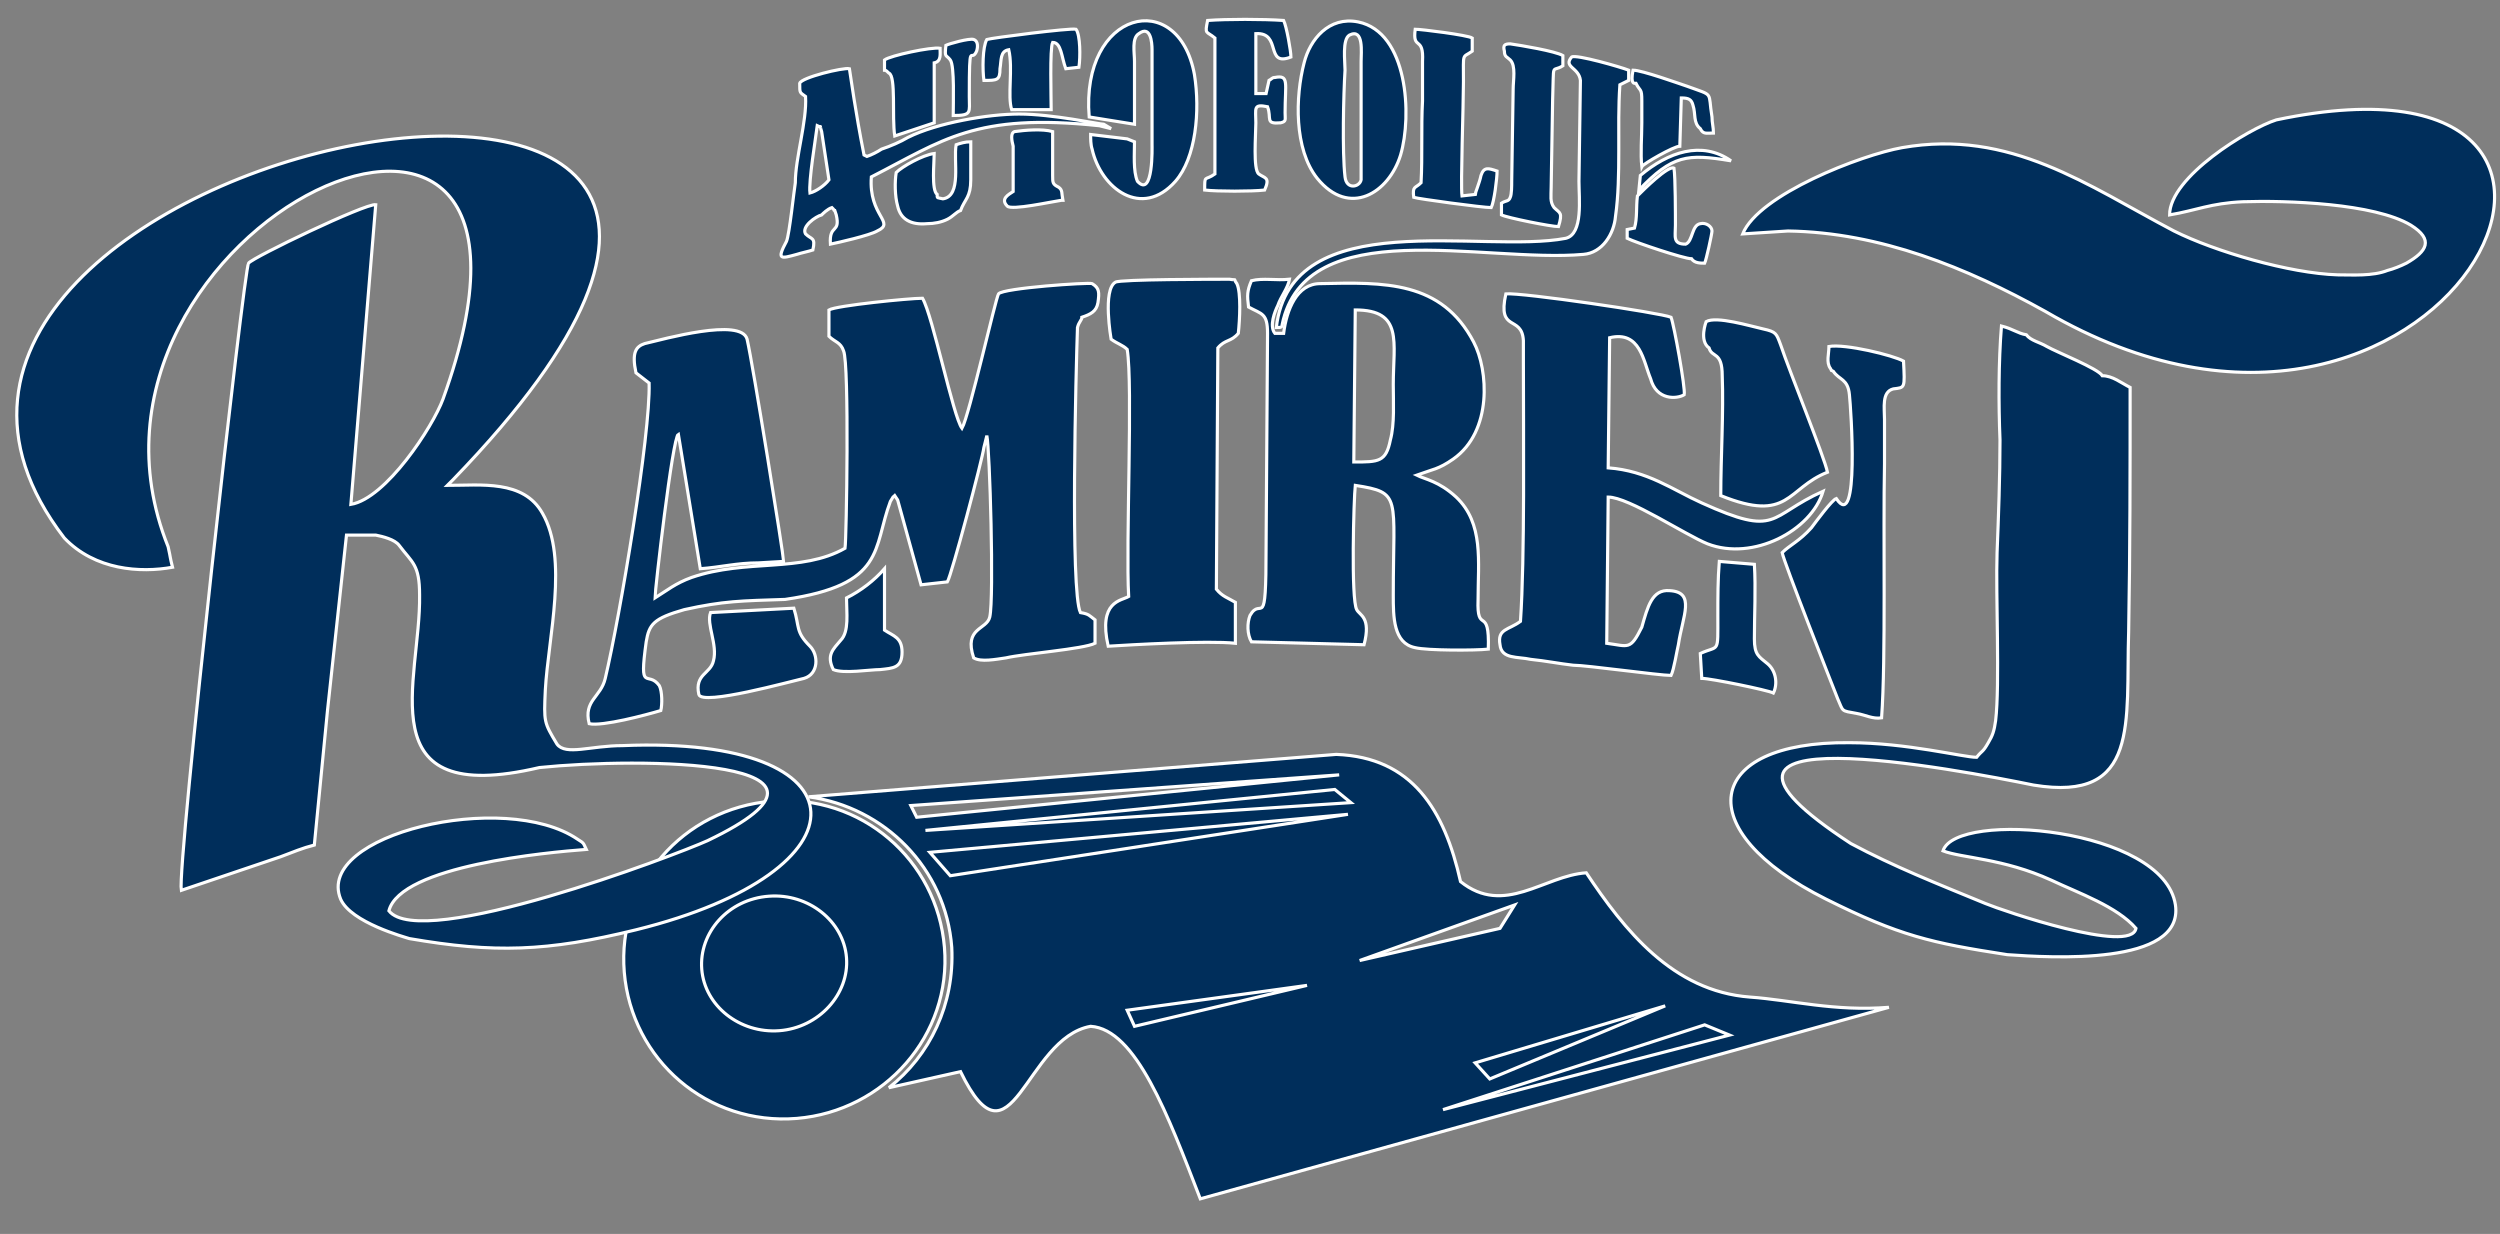 <?xml version="1.0" encoding="utf-8"?>
<!-- Generator: Adobe Illustrator 25.4.1, SVG Export Plug-In . SVG Version: 6.00 Build 0)  -->
<svg version="1.1" id="Layer_1" xmlns="http://www.w3.org/2000/svg" xmlns:xlink="http://www.w3.org/1999/xlink" x="0px" y="0px"
	 viewBox="0 0 171 84.4" style="enable-background:new 0 0 171 84.4;" xml:space="preserve">
<rect x="0" y="0" width="171" height="84.4" fill="#808080" stroke="none"/>
<style type="text/css">
	.st0{fill-rule:evenodd;clip-rule:evenodd;fill:#002E5B;}
	.st1{fill:#002E5B;stroke:#FFFFFF;stroke-width:0.216;}
</style>
<path class="st0" d="M118.3,70.8l-1.7-0.7l-17.9,5.8L118.3,70.8z M101.9,73.8l12-5l-13,3.9L101.9,73.8z M77.6,70.2l11.8-2.8
	l-12.3,1.7L77.6,70.2z M102.6,63.5L93,65.7l10.6-3.8L102.6,63.5z M65,59.9l27.2-4.2l-28.6,2.6L65,59.9z M92.4,54.9L91.3,54l-28,2.8
	L92.4,54.9z M62.7,55.9l-0.4-0.8L91.6,53L62.7,55.9z M60.8,74.4l4.9-1.1c3.5,7.2,4.4-2.3,8.9-3.1c3.1,0.2,5.3,6.1,7.5,11.8
	l47.1-13.1c-3.7,0.3-6.7-0.5-9.5-0.7c-5.3-0.4-8.6-4.6-11.2-8.5c-2.9,0.2-5.6,3-8.6,0.6c-1.1-4.9-3.3-8.5-8.5-8.7l-36.1,2.9
	c5.2,0.7,9.4,4.9,9.8,10.3C65.3,68.7,63.6,72.2,60.8,74.4L60.8,74.4z M52.6,61.3c2.7-0.2,5.1,1.7,5.3,4.2c0.2,2.5-1.9,4.8-4.6,5
	c-2.7,0.2-5.1-1.7-5.3-4.2C47.8,63.8,49.8,61.5,52.6,61.3L52.6,61.3z M52.8,54.8c6.1-0.5,11.3,4,11.8,10c0.5,6-4.1,11.2-10.1,11.7
	c-6.1,0.5-11.3-4-11.8-10C42.2,60.5,46.7,55.3,52.8,54.8L52.8,54.8z M52.8,54.8"/>
<path class="st1" d="M118.3,70.8l-1.7-0.7l-17.9,5.8L118.3,70.8z M101.9,73.8l12-5l-13,3.9L101.9,73.8z M77.6,70.2l11.8-2.8
	l-12.3,1.7L77.6,70.2z M102.6,63.5L93,65.7l10.6-3.8L102.6,63.5z M65,59.9l27.2-4.2l-28.6,2.6L65,59.9z M92.4,54.9L91.3,54l-28,2.8
	L92.4,54.9z M62.7,55.9l-0.4-0.8L91.6,53L62.7,55.9z M60.8,74.4l4.9-1.1c3.5,7.2,4.4-2.3,8.9-3.1c3.1,0.2,5.3,6.1,7.5,11.8
	l47.1-13.1c-3.7,0.3-6.7-0.5-9.5-0.7c-5.3-0.4-8.6-4.6-11.2-8.5c-2.9,0.2-5.6,3-8.6,0.6c-1.1-4.9-3.3-8.5-8.5-8.7l-36.1,2.9
	c5.2,0.7,9.4,4.9,9.8,10.3C65.3,68.7,63.6,72.2,60.8,74.4L60.8,74.4z M52.6,61.3c2.7-0.2,5.1,1.7,5.3,4.2c0.2,2.5-1.9,4.8-4.6,5
	c-2.7,0.2-5.1-1.7-5.3-4.2C47.8,63.8,49.8,61.5,52.6,61.3L52.6,61.3z M52.8,54.8c6.1-0.5,11.3,4,11.8,10c0.5,6-4.1,11.2-10.1,11.7
	c-6.1,0.5-11.3-4-11.8-10C42.2,60.5,46.7,55.3,52.8,54.8L52.8,54.8z M52.8,54.8"/>
<path class="st0" d="M125,32.3c-0.2-1-2.6-6.9-3.2-8.7c-0.3-0.8-0.3-0.9-1.2-1.1c-0.9-0.2-3.2-0.9-3.9-0.5c0,0-0.5,1.3,0.2,1.8
	c0.2,0.7,0.9,0.2,0.9,1.9c0.1,2.5-0.1,5.6-0.1,8.2C122.4,35.8,122.2,33.4,125,32.3L125,32.3z M114.3,46.2c0.2-0.4,0.4-1.7,0.5-2.1
	c0.3-2,1.2-3.6-0.6-3.7c-1.2-0.1-1.5,1.1-1.9,2.5c-0.8,1.6-0.9,1.3-2.4,1.1l0.1-10c1.4,0,5.3,2.6,6.8,3.2c3.1,1.2,7.1-0.9,7.9-3.6
	c-3.8,1.7-3,3.2-8.3,0.8c-2-0.9-3.7-2.2-6.4-2.4l0.1-8.9c2.1-0.5,2.3,1.6,2.8,2.8c0.4,1.5,1.8,1.4,2.3,1.1c0.1-0.4-0.7-4.8-0.9-5.3
	c-0.7-0.3-10.2-1.7-11.3-1.6c-0.6,2.7,1.1,1.4,1.2,3.2c0,0.5,0,1,0,1.5c0,5,0.1,13.3-0.2,17.7c-0.8,0.6-1.6,0.5-1.4,1.6
	c0.1,1,1.2,0.8,2.1,1c1,0.1,2,0.3,2.9,0.4C108.5,45.5,113.5,46.2,114.3,46.2L114.3,46.2z M74.9,44l0-1.6c-0.4-0.3-0.4-0.4-1-0.5
	c-0.7-1.4-0.3-16.7-0.2-19.5c0.1-0.4,0.3-0.5,0.3-0.7c0.6-0.2,1-0.4,1.1-1c0.1-0.7,0.1-1-0.4-1.3c-0.2-0.1-6.1,0.3-6.4,0.7
	c-0.2,0.3-2,8.3-2.5,9.2c-0.6-0.8-2-7.7-2.7-8.9c-0.9,0-5.9,0.5-6.4,0.8l0,1.8c0.4,0.4,0.8,0.4,1,1c0.4,0.9,0.2,12.9,0.1,13.5
	c-3,1.7-6.7,0.7-10.5,2c-1.1,0.4-1.7,0.9-2.5,1.4c0-0.5,1.2-11,1.6-11.2l1.5,9.2c1.4-0.1,2.5-0.4,4-0.4l1.7-0.1
	c0-0.4-2.1-13.5-2.5-15.2c-0.4-1.5-5.7,0-7,0.3c-0.6,0.2-0.9,0.6-0.6,2l0.9,0.7c0.1,3.5-2,16-3,20.2c-0.3,1.3-1.5,1.5-1.1,3.1
	c0.9,0.2,3.9-0.6,4.9-0.9c0.1-0.4,0.1-1.3-0.1-1.7c-0.8-1.1-1.4,0.6-0.9-3c0.2-1.2,0.5-1.6,2.6-2.2c2.7-0.6,3.9-0.6,6.9-0.7
	c6.9-1,6-3.5,7.2-6.7c0.3-0.5,0.1-0.2,0.3-0.4l0.2,0.3l1.6,5.8l1.8-0.2c0.3-0.5,2.4-8.4,2.5-9.2l0.2-0.8c0.2,0.9,0.5,11.1,0.2,12.4
	c-0.2,0.9-1.8,0.7-1.1,2.8c0.5,0.3,1.5,0.1,2.2,0C70.1,44.7,74.1,44.4,74.9,44L74.9,44z M129.5,26.6c0.8-0.1,0.8,0,0.7-1.9
	c-0.7-0.4-4-1.2-5.1-1c0,0.5-0.2,1.1,0.1,1.5c0.2,0.3-0.1,0,0.2,0.2c0.4,0.6,1,0.5,1.1,1.6c0.1,0.9,0.7,9.5-0.9,7.1
	c-0.3,0.1-1.4,1.6-1.7,2c-0.8,0.9-1.5,1.2-2,1.7c0.1,0.6,3.4,9,3.8,10c0.4,0.9,0.2,0.8,1.3,1c0.6,0.1,1.1,0.4,1.7,0.3
	c0.3-4.1,0.1-12.5,0.2-17.4c0-1,0-2,0-3C128.9,27.9,128.7,26.8,129.5,26.6L129.5,26.6z M55,46.4c1-0.3,1-1.6,0.4-2.2
	c-1-1-0.7-1.3-1.1-2.6l-5.7,0.3c-0.3,0.8,0.5,2.2,0.2,3.3c-0.2,0.9-1.3,0.9-1,2.3C48,48.3,54.1,46.6,55,46.4L55,46.4z M77.2,40.8
	c-0.5,0.3-2.1,0.3-1.4,3.4c1.6-0.1,6.8-0.4,8.7-0.2l0-2.8c-0.5-0.3-0.9-0.4-1.3-0.9l0.1-16.5c0.5-0.6,0.9-0.4,1.4-1
	c0.1-0.9,0.2-2.8-0.1-3.4c-0.3-0.4,0.1-0.2-0.5-0.3c-1,0-7.5,0-7.8,0.2c-0.9,0.5-0.3,3.9-0.3,3.9c0.4,0.3,0.8,0.4,1.1,0.7
	C77.5,26.3,77,37.2,77.2,40.8L77.2,40.8z M155.7,8.2c-1.9,0.6-7.3,3.9-7.3,6.5c1.8-0.3,2.8-0.8,5-0.9c3-0.1,9,0.1,11.5,1.6
	c1.6,1,1.1,1.8-0.3,2.6c-0.4,0.2-0.9,0.4-1.3,0.5c-1,0.4-2.4,0.3-3.4,0.3c-3.3-0.1-8.4-1.6-11.2-3c-5.9-3.1-11.2-7-18.6-5.7
	c-2.8,0.5-9.8,3.2-10.9,5.9l3.1-0.2c6.3,0.1,12.2,2.5,17.6,5.5C167.1,37.2,184.7,2.1,155.7,8.2L155.7,8.2z M124.9,61.5
	c5,2.5,7.2,3,12.4,3.8c2.9,0.2,12.1,0.8,11.5-3.4c-0.8-5.3-15-6.5-15.9-3.7c1.3,0.5,4.1,0.5,7.4,2c1.9,0.9,4.5,1.8,5.8,3.3
	c-0.3,1.8-9.1-1.2-10.3-1.7c-3.4-1.4-6.2-2.5-9.2-4.1c-14.1-9.2,7.6-5,12.5-4c7.3,1.2,6.3-4.3,6.5-10.5c0.1-5.5,0.1-11.2,0.1-16.7
	c-0.6-0.3-1.2-0.8-1.9-0.8c-0.3-0.5-3.1-1.6-3.8-2c-0.5-0.3-1.1-0.4-1.4-0.8c-0.6-0.1-0.9-0.4-1.7-0.6c-0.2,2.5-0.2,5.3-0.1,7.8
	c0,2.5-0.1,5.2-0.2,7.7c-0.1,2.9,0.2,9-0.1,11.5c-0.1,0.7-0.2,1-0.5,1.5c-0.4,0.7-0.4,0.5-0.8,1c-0.9,0-4.8-1-8.7-1
	C116.5,50.7,115.5,56.8,124.9,61.5L124.9,61.5z M11.8,38.8c-0.2-0.8-0.1-0.5-0.3-1.4C2.7,15.5,41-2.3,30.3,27.3
	c-0.7,1.9-3.9,6.8-6.3,7.2l1.7-20.5C25,13.9,17.3,17.6,17,18c-0.3,0.3-4.9,41.3-4.6,42.9l6.8-2.3c0.8-0.3,1.5-0.6,2.3-0.8l0.9-9.2
	l1.3-12l2,0c0.5,0.1,1.3,0.3,1.6,0.7c0.9,1.2,1.4,1.3,1.4,3.4c0.1,5.8-3.7,14.6,8.2,11.8c6.8-0.7,23.2-0.6,11.5,5
	c-2.2,1-19.6,7.6-21.8,4.8c0.8-3.1,10.9-4,13.5-4.2c-0.2-0.4-0.1-0.4-0.6-0.7c-5-3.4-18-0.3-16.2,4.1c0.7,1.6,4.4,2.6,4.7,2.7
	c5.8,1,9.4,0.9,15.5-0.6c16.2-4,16-13.3-0.9-12.6c-2.2,0-3.9,0.7-4.5-0.1c-0.9-1.5-0.9-1.5-0.8-3.7c0.2-3.6,1.6-9-0.2-12.1
	c-1.3-2.3-4.2-1.9-6.5-1.9c0,0,0.1-0.1,0.1-0.1l0.3-0.3C69.3-6.8-16.2,10,4.4,36.8C6.5,39,9.6,39.2,11.8,38.8L11.8,38.8z
	 M116.4,46.4c0.6,0,4.5,0.8,4.9,1c0.3-0.6,0.2-1.5-0.4-2c-0.6-0.5-0.9-0.6-0.9-1.7c0-1.7,0.1-3.4,0-5.1l-2.4-0.2
	c-0.1,1.2-0.1,2.5-0.1,3.7c0,2.7,0.1,2-1.2,2.6L116.4,46.4z M93.3,44.1c0.5-1.9-0.3-2-0.5-2.4c-0.4-0.7-0.2-7.6-0.1-8.5
	c3.2,0.5,2.6,0.7,2.6,7.5c0,1.5,0,3.3,1.5,3.6c0.8,0.2,4.1,0.2,5,0.1c0.1-3.1-0.8-0.9-0.7-3.4c0-2.6,0.4-5.2-1.5-7
	c-1.2-1.1-2.1-1.2-2.7-1.5c1.1-0.4,1.5-0.4,2.5-1.1c2.7-1.9,2.4-6.1,1.4-8c-2.2-4.2-6.1-4.1-10.5-4c-1.6,0-2.3,1.8-2.5,3.4l-0.6,0
	c-0.4-0.5,0-1.5,0.2-1.9c0.2-0.6,0.7-1.2,0.8-1.8c-0.9,0.1-1.8-0.1-2.6,0.1c-0.3,0.7-0.3,1-0.2,1.8c0.9,0.5,1.3,0.4,1.3,1.8
	l-0.1,14.6c0,6.1-0.3,3.3-1.1,4.7c-0.2,0.5-0.2,1.3,0.1,1.8L93.3,44.1z M92.7,21.2c3.3,0,2.6,2.2,2.6,5.1c0,1.2,0.1,2.7-0.2,3.8
	c-0.3,1.5-0.8,1.5-2.5,1.5L92.7,21.2z M60.2,45.8c0.9-0.1,1.5-0.1,1.5-1.2c0-1-0.6-1.1-1.2-1.5l0-4.2c-0.7,0.8-1.6,1.5-2.6,2
	c0,1,0.2,2.3-0.4,2.9c-0.5,0.6-1,1-0.5,2C57.7,46.1,59.5,45.8,60.2,45.8L60.2,45.8z M60.2,45.8"/>
<path class="st1" d="M125,32.3c-0.2-1-2.6-6.9-3.2-8.7c-0.3-0.8-0.3-0.9-1.2-1.1c-0.9-0.2-3.2-0.9-3.9-0.5c0,0-0.5,1.3,0.2,1.8
	c0.2,0.7,0.9,0.2,0.9,1.9c0.1,2.5-0.1,5.6-0.1,8.2C122.4,35.8,122.2,33.4,125,32.3L125,32.3z M114.3,46.2c0.2-0.4,0.4-1.7,0.5-2.1
	c0.3-2,1.2-3.6-0.6-3.7c-1.2-0.1-1.5,1.1-1.9,2.5c-0.8,1.6-0.9,1.3-2.4,1.1l0.1-10c1.4,0,5.3,2.6,6.8,3.2c3.1,1.2,7.1-0.9,7.9-3.6
	c-3.8,1.7-3,3.2-8.3,0.8c-2-0.9-3.7-2.2-6.4-2.4l0.1-8.9c2.1-0.5,2.3,1.6,2.8,2.8c0.4,1.5,1.8,1.4,2.3,1.1c0.1-0.4-0.7-4.8-0.9-5.3
	c-0.7-0.3-10.2-1.7-11.3-1.6c-0.6,2.7,1.1,1.4,1.2,3.2c0,0.5,0,1,0,1.5c0,5,0.1,13.3-0.2,17.7c-0.8,0.6-1.6,0.5-1.4,1.6
	c0.1,1,1.2,0.8,2.1,1c1,0.1,2,0.3,2.9,0.4C108.5,45.5,113.5,46.2,114.3,46.2L114.3,46.2z M74.9,44l0-1.6c-0.4-0.3-0.4-0.4-1-0.5
	c-0.7-1.4-0.3-16.7-0.2-19.5c0.1-0.4,0.3-0.5,0.3-0.7c0.6-0.2,1-0.4,1.1-1c0.1-0.7,0.1-1-0.4-1.3c-0.2-0.1-6.1,0.3-6.4,0.7
	c-0.2,0.3-2,8.3-2.5,9.2c-0.6-0.8-2-7.7-2.7-8.9c-0.9,0-5.9,0.5-6.4,0.8l0,1.8c0.4,0.4,0.8,0.4,1,1c0.4,0.9,0.2,12.9,0.1,13.5
	c-3,1.7-6.7,0.7-10.5,2c-1.1,0.4-1.7,0.9-2.5,1.4c0-0.5,1.2-11,1.6-11.2l1.5,9.2c1.4-0.1,2.5-0.4,4-0.4l1.7-0.1
	c0-0.4-2.1-13.5-2.5-15.2c-0.4-1.5-5.7,0-7,0.3c-0.6,0.2-0.9,0.6-0.6,2l0.9,0.7c0.1,3.5-2,16-3,20.2c-0.3,1.3-1.5,1.5-1.1,3.1
	c0.9,0.2,3.9-0.6,4.9-0.9c0.1-0.4,0.1-1.3-0.1-1.7c-0.8-1.1-1.4,0.6-0.9-3c0.2-1.2,0.5-1.6,2.6-2.2c2.7-0.6,3.9-0.6,6.9-0.7
	c6.9-1,6-3.5,7.2-6.7c0.3-0.5,0.1-0.2,0.3-0.4l0.2,0.3l1.6,5.8l1.8-0.2c0.3-0.5,2.4-8.4,2.5-9.2l0.2-0.8c0.2,0.9,0.5,11.1,0.2,12.4
	c-0.2,0.9-1.8,0.7-1.1,2.8c0.5,0.3,1.5,0.1,2.2,0C70.1,44.7,74.1,44.4,74.9,44L74.9,44z M129.5,26.6c0.8-0.1,0.8,0,0.7-1.9
	c-0.7-0.4-4-1.2-5.1-1c0,0.5-0.2,1.1,0.1,1.5c0.2,0.3-0.1,0,0.2,0.2c0.4,0.6,1,0.5,1.1,1.6c0.1,0.9,0.7,9.5-0.9,7.1
	c-0.3,0.1-1.4,1.6-1.7,2c-0.8,0.9-1.5,1.2-2,1.7c0.1,0.6,3.4,9,3.8,10c0.4,0.9,0.2,0.8,1.3,1c0.6,0.1,1.1,0.4,1.7,0.3
	c0.3-4.1,0.1-12.5,0.2-17.4c0-1,0-2,0-3C128.9,27.9,128.7,26.8,129.5,26.6L129.5,26.6z M55,46.4c1-0.3,1-1.6,0.4-2.2
	c-1-1-0.7-1.3-1.1-2.6l-5.7,0.3c-0.3,0.8,0.5,2.2,0.2,3.3c-0.2,0.9-1.3,0.9-1,2.3C48,48.3,54.1,46.6,55,46.4L55,46.4z M77.2,40.8
	c-0.5,0.3-2.1,0.3-1.4,3.4c1.6-0.1,6.8-0.4,8.7-0.2l0-2.8c-0.5-0.3-0.9-0.4-1.3-0.9l0.1-16.5c0.5-0.6,0.9-0.4,1.4-1
	c0.1-0.9,0.2-2.8-0.1-3.4c-0.3-0.4,0.1-0.2-0.5-0.3c-1,0-7.5,0-7.8,0.2c-0.9,0.5-0.3,3.9-0.3,3.9c0.4,0.3,0.8,0.4,1.1,0.7
	C77.5,26.3,77,37.2,77.2,40.8L77.2,40.8z M155.7,8.2c-1.9,0.6-7.3,3.9-7.3,6.5c1.8-0.3,2.8-0.8,5-0.9c3-0.1,9,0.1,11.5,1.6
	c1.6,1,1.1,1.8-0.3,2.6c-0.4,0.2-0.9,0.4-1.3,0.5c-1,0.4-2.4,0.3-3.4,0.3c-3.3-0.1-8.4-1.6-11.2-3c-5.9-3.1-11.2-7-18.6-5.7
	c-2.8,0.5-9.8,3.2-10.9,5.9l3.1-0.2c6.3,0.1,12.2,2.5,17.6,5.5C167.1,37.2,184.7,2.1,155.7,8.2L155.7,8.2z M124.9,61.5
	c5,2.5,7.2,3,12.4,3.8c2.9,0.2,12.1,0.8,11.5-3.4c-0.8-5.3-15-6.5-15.9-3.7c1.3,0.5,4.1,0.5,7.4,2c1.9,0.9,4.5,1.8,5.8,3.3
	c-0.3,1.8-9.1-1.2-10.3-1.7c-3.4-1.4-6.2-2.5-9.2-4.1c-14.1-9.2,7.6-5,12.5-4c7.3,1.2,6.3-4.3,6.5-10.5c0.1-5.5,0.1-11.2,0.1-16.7
	c-0.6-0.3-1.2-0.8-1.9-0.8c-0.3-0.5-3.1-1.6-3.8-2c-0.5-0.3-1.1-0.4-1.4-0.8c-0.6-0.1-0.9-0.4-1.7-0.6c-0.2,2.5-0.2,5.3-0.1,7.8
	c0,2.5-0.1,5.2-0.2,7.7c-0.1,2.9,0.2,9-0.1,11.5c-0.1,0.7-0.2,1-0.5,1.5c-0.4,0.7-0.4,0.5-0.8,1c-0.9,0-4.8-1-8.7-1
	C116.5,50.7,115.5,56.8,124.9,61.5L124.9,61.5z M11.8,38.8c-0.2-0.8-0.1-0.5-0.3-1.4C2.7,15.5,41-2.3,30.3,27.3
	c-0.7,1.9-3.9,6.8-6.3,7.2l1.7-20.5C25,13.9,17.3,17.6,17,18c-0.3,0.3-4.9,41.3-4.6,42.9l6.8-2.3c0.8-0.3,1.5-0.6,2.3-0.8l0.9-9.2
	l1.3-12l2,0c0.5,0.1,1.3,0.3,1.6,0.7c0.9,1.2,1.4,1.3,1.4,3.4c0.1,5.8-3.7,14.6,8.2,11.8c6.8-0.7,23.2-0.6,11.5,5
	c-2.2,1-19.6,7.6-21.8,4.8c0.8-3.1,10.9-4,13.5-4.2c-0.2-0.4-0.1-0.4-0.6-0.7c-5-3.4-18-0.3-16.2,4.1c0.7,1.6,4.4,2.6,4.7,2.7
	c5.8,1,9.4,0.9,15.5-0.6c16.2-4,16-13.3-0.9-12.6c-2.2,0-3.9,0.7-4.5-0.1c-0.9-1.5-0.9-1.5-0.8-3.7c0.2-3.6,1.6-9-0.2-12.1
	c-1.3-2.3-4.2-1.9-6.5-1.9c0,0,0.1-0.1,0.1-0.1l0.3-0.3C69.3-6.8-16.2,10,4.4,36.8C6.5,39,9.6,39.2,11.8,38.8L11.8,38.8z
	 M116.4,46.4c0.6,0,4.5,0.8,4.9,1c0.3-0.6,0.2-1.5-0.4-2c-0.6-0.5-0.9-0.6-0.9-1.7c0-1.7,0.1-3.4,0-5.1l-2.4-0.2
	c-0.1,1.2-0.1,2.5-0.1,3.7c0,2.7,0.1,2-1.2,2.6L116.4,46.4z M93.3,44.1c0.5-1.9-0.3-2-0.5-2.4c-0.4-0.7-0.2-7.6-0.1-8.5
	c3.2,0.5,2.6,0.7,2.6,7.5c0,1.5,0,3.3,1.5,3.6c0.8,0.2,4.1,0.2,5,0.1c0.1-3.1-0.8-0.9-0.7-3.4c0-2.6,0.4-5.2-1.5-7
	c-1.2-1.1-2.1-1.2-2.7-1.5c1.1-0.4,1.5-0.4,2.5-1.1c2.7-1.9,2.4-6.1,1.4-8c-2.2-4.2-6.1-4.1-10.5-4c-1.6,0-2.3,1.8-2.5,3.4l-0.6,0
	c-0.4-0.5,0-1.5,0.2-1.9c0.2-0.6,0.7-1.2,0.8-1.8c-0.9,0.1-1.8-0.1-2.6,0.1c-0.3,0.7-0.3,1-0.2,1.8c0.9,0.5,1.3,0.4,1.3,1.8
	l-0.1,14.6c0,6.1-0.3,3.3-1.1,4.7c-0.2,0.5-0.2,1.3,0.1,1.8L93.3,44.1z M92.7,21.2c3.3,0,2.6,2.2,2.6,5.1c0,1.2,0.1,2.7-0.2,3.8
	c-0.3,1.5-0.8,1.5-2.5,1.5L92.7,21.2z M60.2,45.8c0.9-0.1,1.5-0.1,1.5-1.2c0-1-0.6-1.1-1.2-1.5l0-4.2c-0.7,0.8-1.6,1.5-2.6,2
	c0,1,0.2,2.3-0.4,2.9c-0.5,0.6-1,1-0.5,2C57.7,46.1,59.5,45.8,60.2,45.8L60.2,45.8z M60.2,45.8"/>
<path class="st0" d="M87.3,22.4c0.3,0,0.4,0,0.4-0.2c1.6-7.7,13.8-4.2,20.6-4.8c1.3-0.1,2.1-1.4,2.2-2.6c0.4-2.8,0.1-6.1,0.3-9
	l0.6-0.3l0-0.7c-0.5-0.2-3.6-1.1-3.9-0.9c-0.6,0.7,0.5,0.7,0.6,1.6l-0.1,6.9c0,1.2,0.3,3.6-0.9,3.9C101.4,17.4,88.3,13.9,87.3,22.4
	L87.3,22.4z M106.3,14.2c-0.3-0.4-0.2-0.8-0.2-1.4l0.1-6c0.1-2.7-0.1-1.8,0.7-2.3l0-0.7c-0.5-0.3-2.9-0.7-3.6-0.8
	c-0.4,0-0.5,0.1-0.4,0.5c0,0.4,0.2,0.4,0.4,0.6c0.4,0.4,0.2,1.4,0.2,2l-0.1,6.3c0,0.3,0,0.9-0.1,1.1c-0.1,0.3-0.3,0.2-0.6,0.4l0,0.8
	c0.4,0.2,3.4,0.8,3.9,0.8C106.9,14.5,106.7,14.6,106.3,14.2L106.3,14.2z M71.9,7.5c0-0.8-0.1-4.2,0.1-4.6c0.6,0,0.6,1,0.9,1.8
	l0.9-0.1c0.1-0.7,0.1-2.2-0.2-2.6c-0.4-0.1-5.8,0.6-6.1,0.7c-0.3,0.5-0.3,2.1-0.2,2.8c0.9,0,1.1,0,1.1-0.8c0.1-0.6,0-1.2,0.6-1.3
	c0.3,1.3-0.1,3.2,0.2,4.1C69.7,7.5,71.3,7.5,71.9,7.5L71.9,7.5z M92,12.1c-0.2-1.7-0.1-5.7,0-7.3c0-0.6-0.2-2.1,0.3-2.4
	c1-0.5,0.8,1.2,0.8,1.8l0,8.1C93,12.8,92.1,13,92,12.1L92,12.1z M95.8,10.6c0.8-2.7,0.5-8.4-2.9-9.1c-2-0.4-3.3,1.2-3.7,2.8
	c-0.6,2.3-0.7,5.9,0.9,7.9C92.3,14.9,95,13.2,95.8,10.6L95.8,10.6z M64.5,13.6c-0.4-0.1-0.4,0-0.4-0.3c-0.4-0.3-0.2-2.2-0.2-2.8
	c-0.8,0.1-2.2,0.9-2.6,1.3c-0.1,0.6-0.1,1.6,0.1,2.3c0.2,0.9,0.9,1.3,2,1.2c0.5,0,1-0.1,1.4-0.3c0.4-0.2,0.6-0.5,0.9-0.6
	c0.3-0.8,0.7-0.9,0.7-2.1c0-0.8,0-1.8,0-2.6c-0.4,0-0.7,0.1-1,0.2C65.2,11,65.8,13.4,64.5,13.6L64.5,13.6z M72.4,12.8
	C72,12.6,72,12.5,72,12l0-3c-0.7-0.2-1.9-0.1-2.6,0c-0.3,0.1-0.2,0.6-0.1,1l0,3.1c-0.3,0.2-0.9,0.5-0.4,1c0.3,0.3,3-0.3,3.7-0.4
	c0,0,0.1,0,0.1,0C72.6,13.2,72.7,13,72.4,12.8L72.4,12.8z M100.9,13.3l-0.9,0.1c-0.1-0.8,0.1-6.2,0.1-7.8c0-2.1-0.1-1.6,0.6-2.1
	l0-0.9c-0.3-0.2-3.5-0.6-3.9-0.6c-0.2,1.5,0.6,0.4,0.5,2.2c0,0.9,0,1.9,0,2.7c-0.1,1.8,0,3.8-0.1,5.6c-0.4,0.4-0.6,0.2-0.5,1
	c0.3,0.1,4.7,0.7,5.3,0.7c0.2-0.4,0.4-2,0.4-2.5c-0.6-0.2-0.9-0.3-1.1,0.3C101.2,12.5,100.9,13.2,100.9,13.3L100.9,13.3z M55.4,13.2
	c-0.1-0.8,0.4-3.8,0.5-4.6c0.4,0.2,0.1-0.2,0.3,0.4l0.5,3.3C56.4,12.7,55.8,13.1,55.4,13.2L55.4,13.2z M54.7,5.7
	c0,0.7,0,0.6,0.4,0.9c0.1,1.7-0.7,4.2-0.7,5.9c-0.1,0.6-0.4,3.5-0.6,4c-0.7,1.3-0.4,1.2,0.7,0.9c0.3-0.1,0.8-0.2,1.1-0.3
	c0.2-0.9-0.1-0.7-0.5-1.1c-0.3-0.5,0.7-1.2,1.1-1.3c0.1-0.1,0.4-0.4,0.7-0.5l0.1,0.1c0.1,0.1,0,0.1,0.1,0.1c0,0,0.1,0.3,0.1,0.3
	c0.3,1.3-0.5,0.6-0.4,2c0.5-0.1,2.7-0.6,3.2-0.9c1.3-0.6-0.6-1-0.4-3.7c4.9-2.5,7.1-4.4,15.6-3.5L76,8.8l-0.5-0.3
	c-0.3,0-3.5-0.7-5.8-0.7c-2.1,0-5.6,0.6-7.6,1.6c-0.5,0.3-1.2,0.6-1.8,0.8c-0.3,0.2-0.7,0.4-1,0.5l-0.2-0.1c-0.6-3-0.9-5.3-1-5.9
	C57.7,4.6,54.8,5.3,54.7,5.7L54.7,5.7z M65.2,7.9c1.3,0,1.1-0.2,1.1-1.3c0-4.1,0.1-2.2,0.5-3.1c0.1-0.3,0.1-0.7-0.2-0.8
	c-0.3-0.1-1.7,0.3-1.9,0.4c-0.1,0.9,0,0.6,0.3,1C65.3,4.5,65.2,7.1,65.2,7.9L65.2,7.9z M116.3,8.8c0.2,0.4,0.4,0.3,0.9,0.3
	c0-0.4-0.1-0.7-0.1-1.1c-0.3-1.8,0.2-1.4-1.7-2.1c-0.6-0.2-3.1-1.1-3.7-1.1c-0.2,1,0.1,0.9,0.2,0.9c0.3,0.6,0.4,0.3,0.4,1.2
	c0,0.5,0,1,0,1.5c0,1-0.1,2.1,0,3c0.1-0.2,2.2-1.4,2.6-1.4l0.1-3.3c0.5,0,0.7,0.1,0.8,0.5C116,7.8,115.8,8.4,116.3,8.8L116.3,8.8z
	 M115.7,17.7c0.2,0.3,0.6,0.3,0.9,0.3c0.1-0.2,0.5-2,0.5-2.2c0-0.3-0.4-0.6-0.8-0.5c-0.6,0.1-0.5,1.2-1,1.4c-0.9,0-0.7-0.5-0.7-1.3
	c0-0.6,0-3.3-0.1-3.9c-0.4-0.2-2.1,1.5-2.5,1.9c-0.1,0.8,0,1.5-0.2,2.2l-0.5,0.1l0,0.6C111.9,16.6,115.2,17.7,115.7,17.7L115.7,17.7
	z M63.9,4.3c0.5-0.1,0.4-0.6,0.4-1c-0.6-0.1-3.4,0.5-3.8,0.8l0,0.7c0.1,0,0.2,0.1,0.3,0.2c0.5,0.2,0.2,3,0.4,4.3l2.7-0.9l0-3.6
	C63.9,4.5,63.9,4.4,63.9,4.3L63.9,4.3z M77.8,12.4c-0.3-0.7-0.2-1.9-0.2-2.7l-0.5-0.2l-2.5-0.3c0,0.3,0,0.7,0.1,1
	c0.6,2.7,3.4,4.8,5.7,2.2c1.4-1.6,1.7-4.8,1.3-7.3c-1.1-6-7.8-4.4-7.2,2.9l3.1,0.5c0-1.4,0-2.9,0-4.3c0-0.6-0.2-1.6,0.3-1.9
	c0.8-0.6,0.9,0.6,0.9,1.1l0,6.5C78.8,10,78.9,13.6,77.8,12.4L77.8,12.4z M87.6,8.4c0.4-0.1,0.3-0.2,0.3-0.7c0-2,0.3-2.6-0.7-2.4
	c-0.2,0-0.2,0.1-0.4,0.2l-0.2,0.9l-0.7,0l0-4.1c1.8-0.1,0.6,2.3,2.4,1.6c0-0.4-0.3-2.1-0.5-2.5c-1.4-0.1-3.9-0.1-5.2,0
	c-0.2,1-0.1,0.7,0.5,1.2l0,9.3c-0.7,0.5-0.7,0-0.7,1.1c0.9,0.1,3.2,0.1,4.1,0c0.4-0.9,0-0.8-0.4-1.1c-0.4-0.3-0.2-2.7-0.2-3.5
	c0-1-0.2-1.3,0.8-1.1C87,8.1,86.5,8.5,87.6,8.4L87.6,8.4z M112.1,13c2.3-2.4,3.3-2.5,6.3-2c-2-1.4-4.3-0.6-6.2,1L112.1,13z
	 M112.1,13"/>
<path class="st1" d="M87.3,22.4c0.3,0,0.4,0,0.4-0.2c1.6-7.7,13.8-4.2,20.6-4.8c1.3-0.1,2.1-1.4,2.2-2.6c0.4-2.8,0.1-6.1,0.3-9
	l0.6-0.3l0-0.7c-0.5-0.2-3.6-1.1-3.9-0.9c-0.6,0.7,0.5,0.7,0.6,1.6l-0.1,6.9c0,1.2,0.3,3.6-0.9,3.9C101.4,17.4,88.3,13.9,87.3,22.4
	L87.3,22.4z M106.3,14.2c-0.3-0.4-0.2-0.8-0.2-1.4l0.1-6c0.1-2.7-0.1-1.8,0.7-2.3l0-0.7c-0.5-0.3-2.9-0.7-3.6-0.8
	c-0.4,0-0.5,0.1-0.4,0.5c0,0.4,0.2,0.4,0.4,0.6c0.4,0.4,0.2,1.4,0.2,2l-0.1,6.3c0,0.3,0,0.9-0.1,1.1c-0.1,0.3-0.3,0.2-0.6,0.4l0,0.8
	c0.4,0.2,3.4,0.8,3.9,0.8C106.9,14.5,106.7,14.6,106.3,14.2L106.3,14.2z M71.9,7.5c0-0.8-0.1-4.2,0.1-4.6c0.6,0,0.6,1,0.9,1.8
	l0.9-0.1c0.1-0.7,0.1-2.2-0.2-2.6c-0.4-0.1-5.8,0.6-6.1,0.7c-0.3,0.5-0.3,2.1-0.2,2.8c0.9,0,1.1,0,1.1-0.8c0.1-0.6,0-1.2,0.6-1.3
	c0.3,1.3-0.1,3.2,0.2,4.1C69.7,7.5,71.3,7.5,71.9,7.5L71.9,7.5z M92,12.1c-0.2-1.7-0.1-5.7,0-7.3c0-0.6-0.2-2.1,0.3-2.4
	c1-0.5,0.8,1.2,0.8,1.8l0,8.1C93,12.8,92.1,13,92,12.1L92,12.1z M95.8,10.6c0.8-2.7,0.5-8.4-2.9-9.1c-2-0.4-3.3,1.2-3.7,2.8
	c-0.6,2.3-0.7,5.9,0.9,7.9C92.3,14.9,95,13.2,95.8,10.6L95.8,10.6z M64.5,13.6c-0.4-0.1-0.4,0-0.4-0.3c-0.4-0.3-0.2-2.2-0.2-2.8
	c-0.8,0.1-2.2,0.9-2.6,1.3c-0.1,0.6-0.1,1.6,0.1,2.3c0.2,0.9,0.9,1.3,2,1.2c0.5,0,1-0.1,1.4-0.3c0.4-0.2,0.6-0.5,0.9-0.6
	c0.3-0.8,0.7-0.9,0.7-2.1c0-0.8,0-1.8,0-2.6c-0.4,0-0.7,0.1-1,0.2C65.2,11,65.8,13.4,64.5,13.6L64.5,13.6z M72.4,12.8
	C72,12.6,72,12.5,72,12l0-3c-0.7-0.2-1.9-0.1-2.6,0c-0.3,0.1-0.2,0.6-0.1,1l0,3.1c-0.3,0.2-0.9,0.5-0.4,1c0.3,0.3,3-0.3,3.7-0.4
	c0,0,0.1,0,0.1,0C72.6,13.2,72.7,13,72.4,12.8L72.4,12.8z M100.9,13.3l-0.9,0.1c-0.1-0.8,0.1-6.2,0.1-7.8c0-2.1-0.1-1.6,0.6-2.1
	l0-0.9c-0.3-0.2-3.5-0.6-3.9-0.6c-0.2,1.5,0.6,0.4,0.5,2.2c0,0.9,0,1.9,0,2.7c-0.1,1.8,0,3.8-0.1,5.6c-0.4,0.4-0.6,0.2-0.5,1
	c0.3,0.1,4.7,0.7,5.3,0.7c0.2-0.4,0.4-2,0.4-2.5c-0.6-0.2-0.9-0.3-1.1,0.3C101.2,12.5,100.9,13.2,100.9,13.3L100.9,13.3z M55.4,13.2
	c-0.1-0.8,0.4-3.8,0.5-4.6c0.4,0.2,0.1-0.2,0.3,0.4l0.5,3.3C56.4,12.7,55.8,13.1,55.4,13.2L55.4,13.2z M54.7,5.7
	c0,0.7,0,0.6,0.4,0.9c0.1,1.7-0.7,4.2-0.7,5.9c-0.1,0.6-0.4,3.5-0.6,4c-0.7,1.3-0.4,1.2,0.7,0.9c0.3-0.1,0.8-0.2,1.1-0.3
	c0.2-0.9-0.1-0.7-0.5-1.1c-0.3-0.5,0.7-1.2,1.1-1.3c0.1-0.1,0.4-0.4,0.7-0.5l0.1,0.1c0.1,0.1,0,0.1,0.1,0.1c0,0,0.1,0.3,0.1,0.3
	c0.3,1.3-0.5,0.6-0.4,2c0.5-0.1,2.7-0.6,3.2-0.9c1.3-0.6-0.6-1-0.4-3.7c4.9-2.5,7.1-4.4,15.6-3.5L76,8.8l-0.5-0.3
	c-0.3,0-3.5-0.7-5.8-0.7c-2.1,0-5.6,0.6-7.6,1.6c-0.5,0.3-1.2,0.6-1.8,0.8c-0.3,0.2-0.7,0.4-1,0.5l-0.2-0.1c-0.6-3-0.9-5.3-1-5.9
	C57.7,4.6,54.8,5.3,54.7,5.7L54.7,5.7z M65.2,7.9c1.3,0,1.1-0.2,1.1-1.3c0-4.1,0.1-2.2,0.5-3.1c0.1-0.3,0.1-0.7-0.2-0.8
	c-0.3-0.1-1.7,0.3-1.9,0.4c-0.1,0.9,0,0.6,0.3,1C65.3,4.5,65.2,7.1,65.2,7.9L65.2,7.9z M116.3,8.8c0.2,0.4,0.4,0.3,0.9,0.3
	c0-0.4-0.1-0.7-0.1-1.1c-0.3-1.8,0.2-1.4-1.7-2.1c-0.6-0.2-3.1-1.1-3.7-1.1c-0.2,1,0.1,0.9,0.2,0.9c0.3,0.6,0.4,0.3,0.4,1.2
	c0,0.5,0,1,0,1.5c0,1-0.1,2.1,0,3c0.1-0.2,2.2-1.4,2.6-1.4l0.1-3.3c0.5,0,0.7,0.1,0.8,0.5C116,7.8,115.8,8.4,116.3,8.8L116.3,8.8z
	 M115.7,17.7c0.2,0.3,0.6,0.3,0.9,0.3c0.1-0.2,0.5-2,0.5-2.2c0-0.3-0.4-0.6-0.8-0.5c-0.6,0.1-0.5,1.2-1,1.4c-0.9,0-0.7-0.5-0.7-1.3
	c0-0.6,0-3.3-0.1-3.9c-0.4-0.2-2.1,1.5-2.5,1.9c-0.1,0.8,0,1.5-0.2,2.2l-0.5,0.1l0,0.6C111.9,16.6,115.2,17.7,115.7,17.7L115.7,17.7
	z M63.9,4.3c0.5-0.1,0.4-0.6,0.4-1c-0.6-0.1-3.4,0.5-3.8,0.8l0,0.7c0.1,0,0.2,0.1,0.3,0.2c0.5,0.2,0.2,3,0.4,4.3l2.7-0.9l0-3.6
	C63.9,4.5,63.9,4.4,63.9,4.3L63.9,4.3z M77.8,12.4c-0.3-0.7-0.2-1.9-0.2-2.7l-0.5-0.2l-2.5-0.3c0,0.3,0,0.7,0.1,1
	c0.6,2.7,3.4,4.8,5.7,2.2c1.4-1.6,1.7-4.8,1.3-7.3c-1.1-6-7.8-4.4-7.2,2.9l3.1,0.5c0-1.4,0-2.9,0-4.3c0-0.6-0.2-1.6,0.3-1.9
	c0.8-0.6,0.9,0.6,0.9,1.1l0,6.5C78.8,10,78.9,13.6,77.8,12.4L77.8,12.4z M87.6,8.4c0.4-0.1,0.3-0.2,0.3-0.7c0-2,0.3-2.6-0.7-2.4
	c-0.2,0-0.2,0.1-0.4,0.2l-0.2,0.9l-0.7,0l0-4.1c1.8-0.1,0.6,2.3,2.4,1.6c0-0.4-0.3-2.1-0.5-2.5c-1.4-0.1-3.9-0.1-5.2,0
	c-0.2,1-0.1,0.7,0.5,1.2l0,9.3c-0.7,0.5-0.7,0-0.7,1.1c0.9,0.1,3.2,0.1,4.1,0c0.4-0.9,0-0.8-0.4-1.1c-0.4-0.3-0.2-2.7-0.2-3.5
	c0-1-0.2-1.3,0.8-1.1C87,8.1,86.5,8.5,87.6,8.4L87.6,8.4z M112.1,13c2.3-2.4,3.3-2.5,6.3-2c-2-1.4-4.3-0.6-6.2,1L112.1,13z
	 M112.1,13"/>
</svg>
